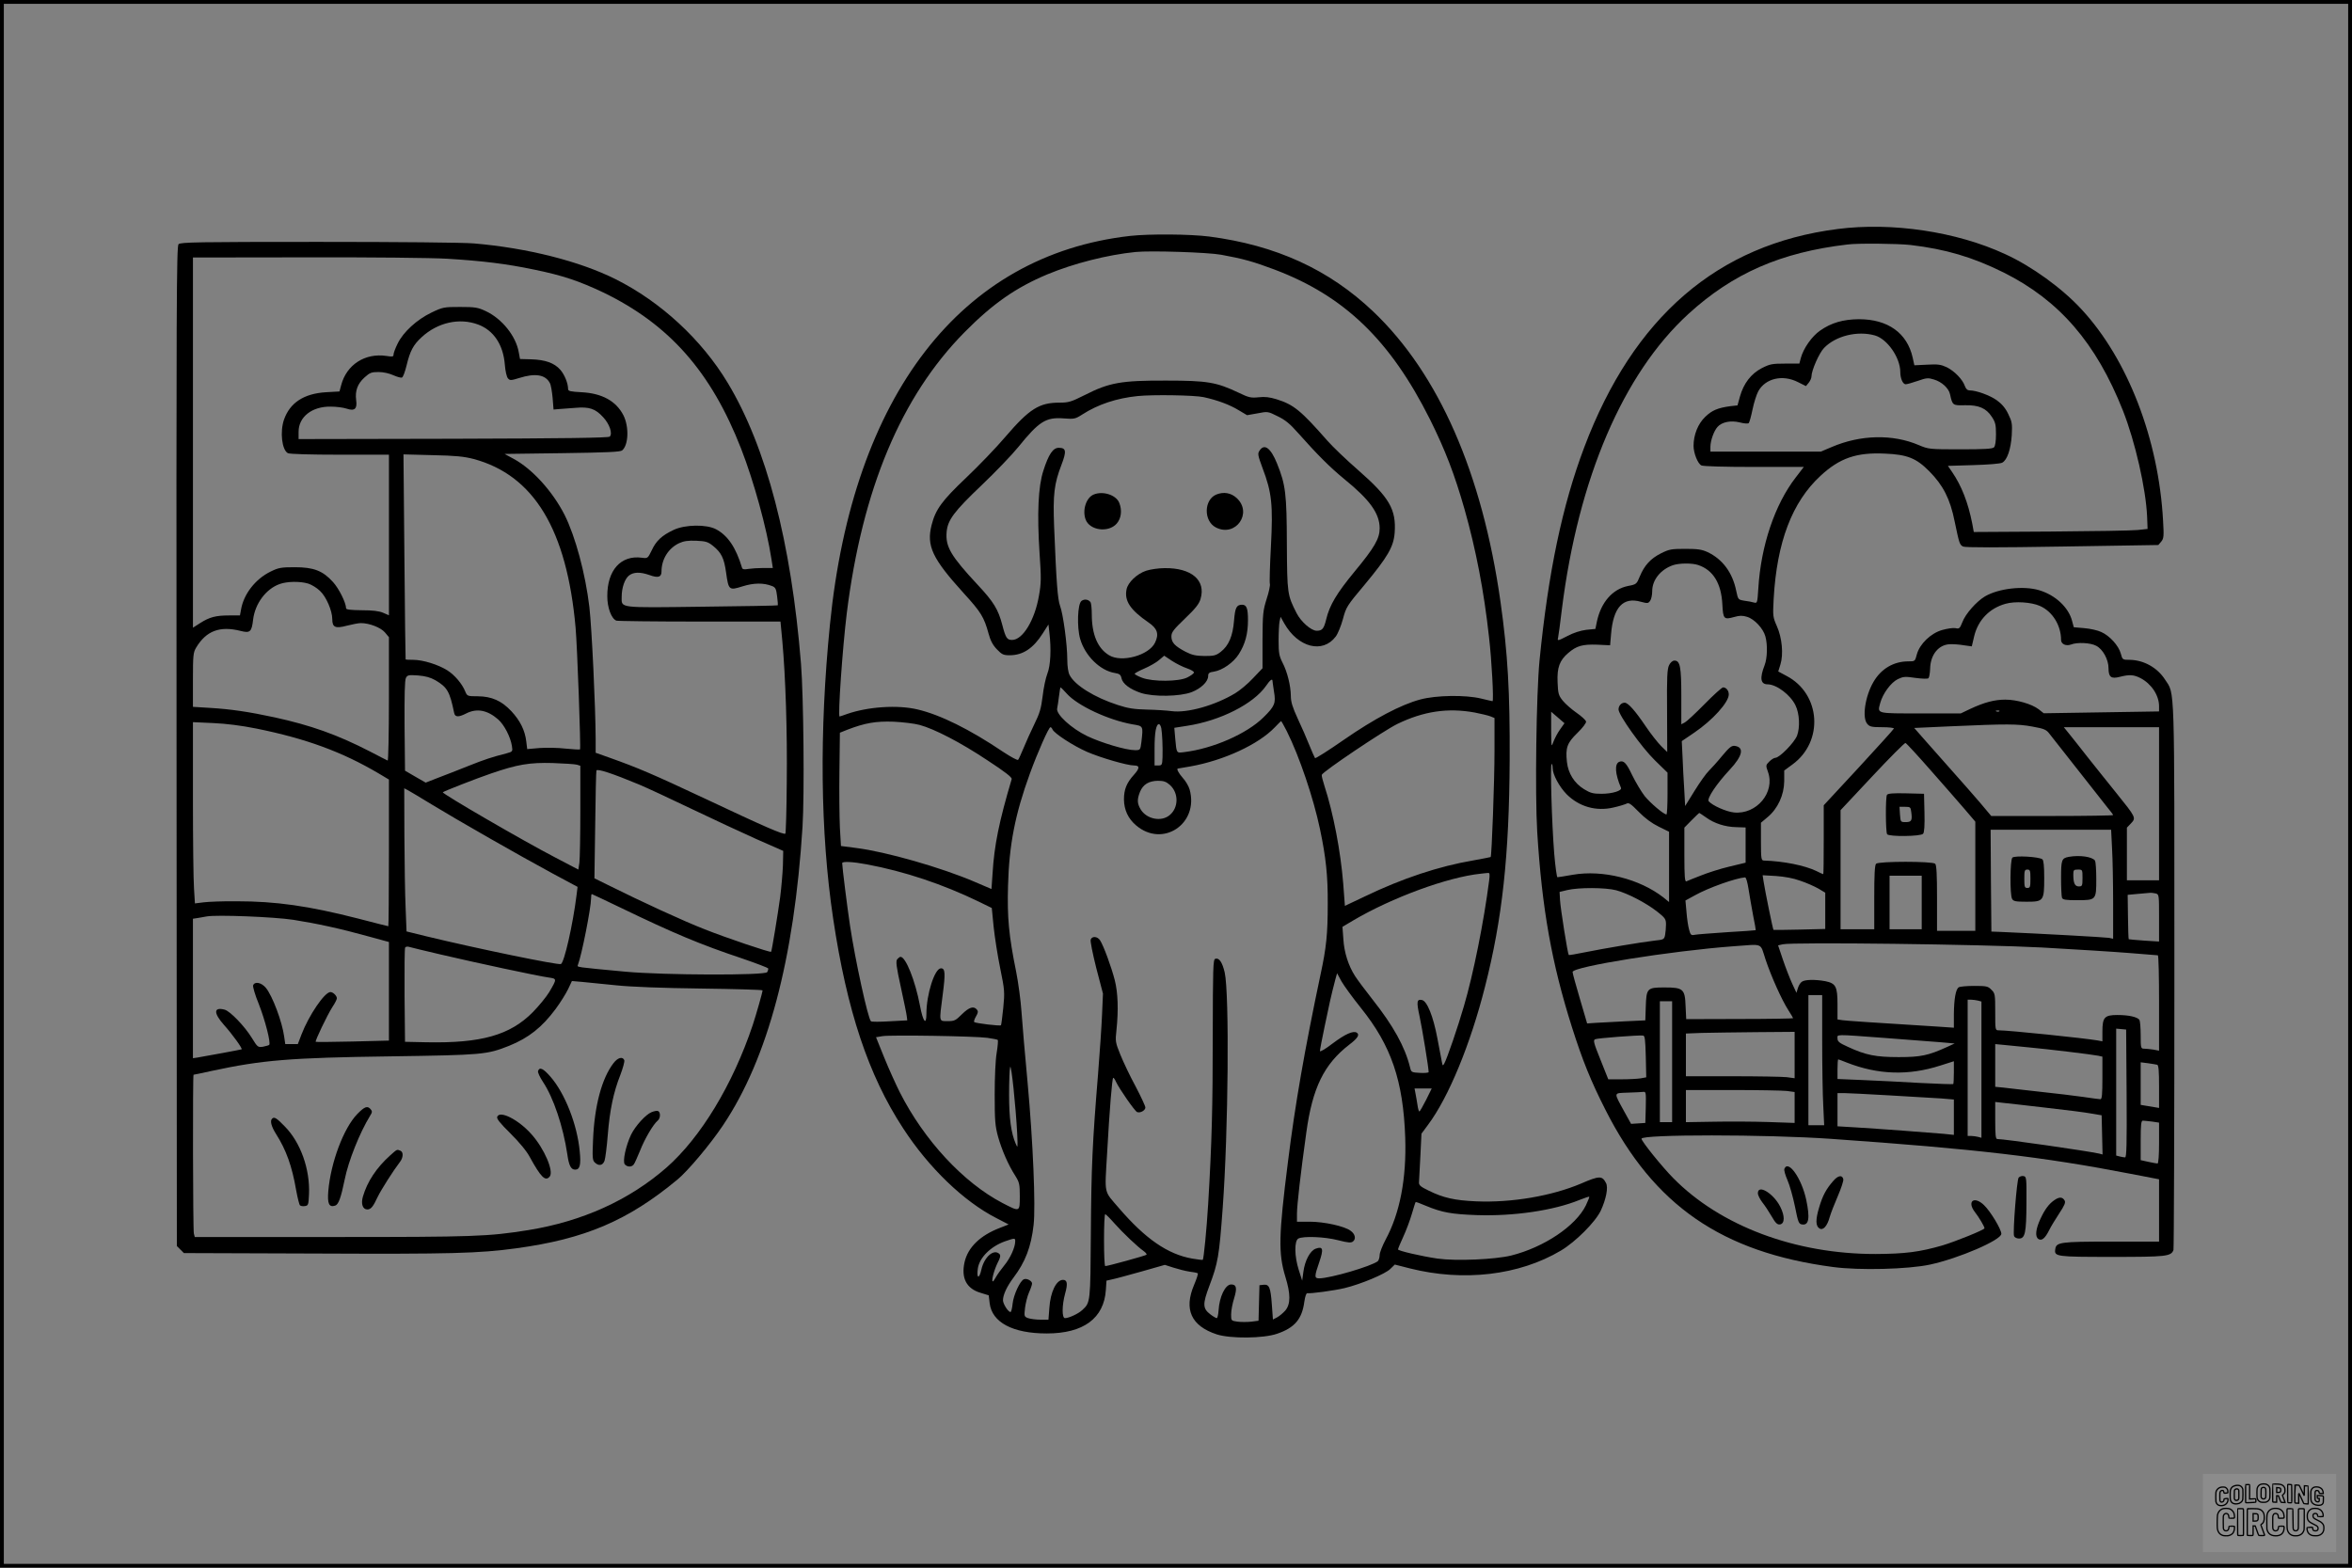 <?xml version="1.0" encoding="UTF-8"?>
<svg xmlns="http://www.w3.org/2000/svg" version="1.0" width="1536pt" height="1024pt" viewBox="0 0 1536 1024" preserveAspectRatio="xMidYMid meet">
  <rect x="0" y="0" width="1536" height="1024" fill="#808080" stroke="none"/>
  <g transform="translate(0.00 0.00) scale(1)">
    <g transform="translate(0,1024) scale(0.1,-0.1)" fill="#000000" stroke="none">
      <path d="M12000 8744 c-783 -100 -1333 -575 -1654 -1426 -143 -379 -235 -816 -292 -1393 -21 -218 -30 -870 -15 -1119 31 -501 94 -856 227 -1276 69 -217 123 -351 219 -540 316 -624 760 -930 1486 -1026 172 -23 491 -15 634 16 186 40 465 160 465 201 0 29 -71 147 -113 187 -65 63 -114 25 -59 -46 26 -33 62 -94 62 -105 0 -10 -191 -87 -275 -112 -149 -43 -244 -55 -435 -56 -525 -1 -1015 183 -1323 496 -72 73 -207 240 -207 257 0 29 811 29 1240 -1 942 -66 1380 -117 1953 -228 l187 -36 0 -204 0 -203 -312 0 c-336 0 -360 -4 -366 -50 -7 -48 6 -50 370 -50 355 0 386 3 402 45 3 9 6 814 6 1789 0 1950 4 1837 -61 1937 -50 78 -139 128 -231 129 -47 0 -47 1 -58 41 -14 52 -73 117 -128 141 -23 11 -73 22 -111 25 l-68 6 -11 41 c-23 89 -110 170 -216 201 -101 30 -262 12 -352 -40 -56 -33 -129 -115 -149 -170 -16 -40 -20 -44 -45 -38 -15 3 -54 -3 -86 -12 -75 -21 -148 -92 -166 -160 -12 -45 -12 -45 -56 -45 -95 0 -177 -48 -227 -134 -55 -94 -76 -236 -40 -275 15 -18 30 -21 97 -21 44 0 78 -4 76 -9 -1 -5 -105 -119 -230 -255 l-228 -246 0 -225 c0 -124 -1 -225 -3 -225 -2 0 -23 9 -46 21 -76 36 -212 64 -343 68 -16 1 -18 14 -18 124 l0 123 44 37 c66 55 107 144 108 234 l0 70 53 39 c207 150 186 462 -38 579 l-54 29 14 45 c21 67 11 175 -23 251 -26 59 -27 65 -21 178 21 371 120 632 306 804 125 116 235 154 421 145 146 -6 205 -30 290 -116 90 -91 136 -181 165 -327 30 -143 32 -152 55 -164 13 -7 223 -7 647 0 l628 10 19 22 c17 21 18 35 12 138 -29 530 -230 1053 -532 1379 -127 138 -324 281 -499 361 -317 147 -739 210 -1095 164z m475 -104 c230 -27 407 -79 610 -180 364 -182 604 -460 779 -902 80 -203 150 -510 158 -693 l3 -80 -65 -7 c-36 -4 -291 -8 -567 -10 l-503 -3 -10 55 c-27 137 -70 247 -131 336 l-28 41 167 5 c98 3 176 9 188 16 32 17 56 87 62 179 4 75 2 88 -23 139 -18 38 -42 66 -74 89 -44 32 -134 65 -178 65 -14 0 -24 9 -31 28 -15 44 -68 98 -118 123 -39 18 -58 21 -128 17 l-84 -4 -11 50 c-36 161 -162 251 -351 251 -103 -1 -180 -23 -253 -74 -55 -38 -110 -117 -127 -181 l-9 -35 -94 0 c-84 0 -99 -3 -152 -30 -69 -36 -118 -99 -142 -185 l-16 -58 -46 -5 c-82 -11 -121 -27 -165 -70 -47 -45 -76 -117 -76 -189 0 -47 27 -116 51 -128 10 -6 152 -10 343 -10 l326 0 -53 -69 c-136 -176 -227 -445 -244 -724 -6 -94 -7 -98 -27 -93 -12 4 -40 9 -63 12 -42 7 -42 7 -54 63 -24 121 -90 209 -188 255 -37 17 -65 21 -146 21 -91 0 -105 -3 -159 -30 -67 -34 -107 -78 -137 -150 -21 -51 -22 -52 -79 -63 -100 -21 -174 -106 -201 -231 l-10 -49 -60 -6 c-38 -5 -83 -19 -124 -41 -62 -32 -65 -32 -60 -12 3 12 14 96 25 187 107 855 400 1539 826 1929 291 266 605 403 1039 454 68 9 326 6 410 -3z m-231 -591 c81 -23 166 -145 166 -239 0 -42 17 -80 35 -80 9 0 45 10 79 22 57 20 68 21 106 9 51 -15 97 -57 105 -97 16 -72 17 -73 97 -71 90 2 139 -19 176 -76 23 -35 27 -51 27 -113 0 -47 -5 -78 -13 -86 -10 -10 -63 -13 -220 -13 -204 0 -208 1 -272 28 -169 72 -379 68 -568 -13 l-71 -30 -360 0 -361 0 0 33 c1 41 23 102 46 128 29 33 87 44 145 30 29 -8 54 -9 59 -5 5 5 16 45 25 89 9 44 26 98 38 120 47 84 159 110 259 59 l52 -26 18 22 c10 12 18 31 18 41 0 39 50 153 82 186 76 79 217 114 332 82z m-1153 -1500 c97 -33 150 -119 157 -257 5 -96 10 -101 78 -82 35 10 54 10 83 1 48 -14 106 -76 120 -128 15 -54 13 -141 -5 -188 -33 -85 -27 -125 20 -125 59 -1 149 -69 182 -138 26 -54 30 -143 10 -197 -18 -46 -115 -145 -142 -145 -8 0 -26 -11 -39 -24 -24 -24 -24 -26 -9 -68 48 -134 -75 -280 -222 -265 -51 5 -142 46 -165 73 -14 17 51 114 137 206 85 91 97 148 32 156 -20 2 -35 -10 -81 -65 -30 -37 -70 -81 -87 -98 -17 -16 -59 -75 -93 -130 l-62 -100 -6 110 c-4 61 -9 156 -11 212 l-5 102 81 55 c121 82 226 199 226 250 0 25 -17 46 -37 46 -8 0 -62 -49 -121 -109 -59 -60 -117 -114 -129 -120 l-23 -12 0 183 c0 194 -8 233 -45 233 -12 0 -26 -12 -35 -30 -12 -25 -15 -76 -13 -299 l1 -268 -39 38 c-22 22 -68 80 -101 129 -71 105 -116 155 -138 155 -22 0 -40 -20 -40 -44 0 -36 151 -248 237 -332 l83 -81 0 -136 c0 -75 -3 -137 -7 -137 -19 1 -106 75 -143 121 -22 29 -58 89 -80 134 -39 82 -56 100 -85 89 -32 -13 -28 -78 11 -170 8 -19 -57 -39 -127 -39 -56 0 -73 5 -114 30 -64 39 -104 104 -112 178 -10 93 1 124 68 189 35 34 59 66 57 75 -2 9 -30 35 -62 57 -33 23 -73 58 -90 79 -28 35 -31 47 -34 121 -4 95 13 143 70 191 55 47 93 57 188 54 l85 -4 6 70 c14 178 78 248 196 214 42 -11 47 -11 59 6 8 10 14 39 14 64 0 73 55 141 135 169 41 14 125 15 166 1z m2231 -267 c82 -36 138 -127 138 -222 0 -27 32 -42 65 -30 41 16 126 12 164 -8 44 -22 81 -90 81 -147 0 -58 17 -71 74 -56 63 16 91 14 134 -8 72 -37 122 -113 122 -184 l0 -34 -377 -6 -376 -6 -33 26 c-46 35 -144 63 -218 63 -71 0 -138 -18 -228 -60 l-63 -30 -263 0 c-292 0 -282 -3 -263 68 17 62 70 134 115 156 36 17 47 18 115 8 44 -6 80 -7 85 -2 5 5 10 33 11 63 2 92 57 158 131 159 21 1 62 -2 90 -7 l51 -7 16 68 c26 105 100 181 204 210 62 18 169 11 225 -14z m-265 -688 c-3 -3 -12 -4 -19 -1 -8 3 -5 6 6 6 11 1 17 -2 13 -5z m-2869 -119 c-16 -22 -35 -59 -43 -80 -14 -39 -14 -36 -15 78 l0 118 43 -37 44 -38 -29 -41z m3085 19 c78 -14 91 -20 112 -48 79 -101 344 -438 376 -478 22 -26 39 -49 39 -52 0 -3 -179 -6 -398 -6 l-398 0 -74 88 c-41 48 -122 140 -180 205 -58 65 -137 155 -177 200 l-72 82 242 11 c363 16 433 16 530 -2z m827 -504 l0 -500 -105 0 -105 0 0 172 0 172 27 28 c34 36 32 39 -96 198 -56 69 -140 175 -188 235 -47 61 -102 129 -121 153 l-34 42 311 0 311 0 0 -500z m-1492 219 c85 -96 185 -211 223 -255 l69 -81 0 -357 0 -356 -125 0 -125 0 0 213 c0 152 -3 216 -12 225 -17 17 -369 17 -386 0 -9 -9 -12 -72 -12 -220 l0 -208 -110 0 -110 0 0 389 0 389 207 221 c114 122 212 220 217 218 6 -2 80 -82 164 -178z m-2468 13 c0 -41 43 -121 91 -170 81 -81 192 -113 304 -87 37 8 75 20 86 25 16 9 28 1 81 -53 41 -42 86 -75 131 -97 l67 -33 0 -229 0 -230 -37 30 c-155 121 -396 182 -592 148 -50 -9 -95 -16 -100 -16 -4 0 -14 70 -21 155 -16 198 -27 585 -17 585 4 0 7 -13 7 -28z m1001 -321 c53 -39 126 -63 200 -64 l59 -2 0 -115 0 -115 -108 -26 c-59 -14 -143 -41 -187 -59 -44 -17 -86 -34 -92 -37 -10 -4 -13 34 -13 173 l0 178 47 48 c26 26 49 48 50 48 2 0 21 -13 44 -29z m2652 -203 c4 -66 7 -227 7 -355 l0 -235 -27 6 c-23 4 -453 28 -713 39 l-55 2 -3 333 -2 332 393 0 394 0 6 -122z m-2036 -211 c40 -13 93 -37 118 -51 l45 -27 0 -118 0 -119 -167 -4 c-93 -2 -170 -3 -171 -2 -4 3 -55 253 -65 318 l-6 39 87 -5 c56 -4 113 -14 159 -31z m793 -142 l0 -175 -105 0 -105 0 0 175 0 175 105 0 105 0 0 -175z m-1131 88 c7 -43 20 -121 30 -173 11 -52 18 -96 17 -96 0 -1 -84 -7 -186 -13 -102 -7 -197 -14 -212 -17 -24 -5 -28 -1 -37 33 -6 21 -14 72 -17 114 l-7 77 64 35 c86 48 263 111 325 116 7 1 16 -31 23 -76z m-865 -8 c75 -20 195 -82 269 -140 52 -41 57 -49 57 -84 0 -21 -3 -52 -6 -69 -6 -28 -9 -30 -68 -36 -81 -9 -336 -52 -459 -77 -54 -11 -100 -19 -102 -17 -7 7 -54 304 -57 358 l-3 54 50 12 c74 18 250 17 319 -1z m3524 -21 c22 -6 22 -9 22 -160 l0 -154 -97 6 c-54 4 -99 8 -101 9 -2 2 -4 67 -5 146 l-2 144 65 6 c36 3 72 6 80 7 8 1 25 -1 38 -4z m-743 -353 c215 -12 471 -28 570 -36 99 -8 183 -15 187 -15 5 0 8 -140 8 -311 l0 -312 -37 7 c-21 3 -48 6 -60 6 -22 0 -23 4 -23 88 0 48 -4 93 -8 100 -13 19 -70 32 -144 32 -84 0 -98 -15 -98 -108 l0 -64 -32 6 c-87 15 -580 66 -645 66 -23 0 -23 2 -23 120 0 115 -1 122 -25 145 -22 23 -32 25 -112 25 -48 0 -94 -4 -101 -9 -20 -12 -31 -76 -32 -175 l0 -89 -102 7 c-432 27 -597 38 -625 42 l-33 5 0 98 c0 117 -11 138 -80 152 -66 12 -134 11 -153 -4 -10 -6 -21 -26 -26 -42 l-9 -30 -28 60 c-15 33 -42 102 -60 155 l-32 95 31 7 c71 15 1294 0 1692 -21z m-1805 -78 c37 -111 106 -265 150 -333 17 -26 30 -49 30 -51 0 -2 -157 -5 -349 -5 l-349 -1 -4 84 c-4 113 -15 123 -138 123 -113 0 -118 -5 -122 -125 l-3 -90 -130 -6 c-71 -4 -157 -8 -190 -10 l-60 -4 -47 160 c-26 88 -48 167 -48 176 0 35 645 138 1050 168 200 14 173 26 210 -86z m370 -530 c0 -164 3 -355 7 -425 l6 -128 -51 0 -52 0 0 425 0 425 45 0 45 0 0 -297z m1018 261 l22 -6 0 -445 0 -445 -22 6 c-13 3 -33 6 -45 6 l-23 0 0 445 0 445 23 0 c12 0 32 -3 45 -6z m-1998 -399 l0 -395 -40 0 -40 0 0 395 0 395 40 0 40 0 0 -395z m2968 -207 c2 -331 0 -418 -10 -418 -7 0 -23 3 -35 6 l-23 6 0 415 0 414 33 -3 32 -3 3 -417z m-2168 251 l0 -152 -52 7 c-29 3 -189 6 -355 6 l-303 0 0 140 0 139 103 4 c56 1 216 4 355 5 l252 2 0 -151z m-972 -10 l3 -136 -38 -7 c-21 -3 -77 -6 -124 -6 l-86 0 -51 128 c-45 112 -49 128 -34 134 16 7 278 27 312 24 12 -1 15 -25 18 -137z m1562 121 c151 -11 316 -24 365 -28 l90 -8 -50 -23 c-123 -56 -173 -66 -315 -66 -150 0 -216 13 -332 67 -56 25 -68 35 -68 54 0 29 -28 29 310 4z m935 -61 c131 -12 419 -47 458 -55 l27 -6 0 -139 c0 -109 -3 -139 -13 -139 -8 0 -58 7 -113 15 -54 8 -182 23 -284 34 -102 12 -209 23 -237 27 l-53 5 0 140 0 139 53 -5 c28 -3 102 -10 162 -16z m-1186 -99 c206 -81 405 -87 613 -20 l88 28 0 -72 c0 -40 -2 -75 -4 -77 -3 -2 -99 1 -213 7 -115 7 -284 15 -376 19 l-167 7 0 64 c0 35 2 64 5 64 2 0 27 -9 54 -20z m2029 -15 c9 -3 12 -41 12 -143 l0 -139 -60 10 -60 10 0 139 0 139 48 -6 c26 -4 53 -8 60 -10z m-2420 -171 l52 -7 0 -101 0 -101 -172 6 c-95 3 -255 4 -355 2 l-183 -3 0 105 0 105 303 0 c166 0 326 -3 355 -6z m-920 -106 l-3 -103 -47 -3 -46 -3 -46 83 c-69 127 -71 117 26 121 45 1 91 4 101 5 16 2 17 -7 15 -100z m1592 77 c140 -8 292 -17 338 -20 l82 -7 0 -115 0 -116 -67 7 c-89 8 -427 33 -575 42 l-118 7 0 108 0 109 43 0 c23 0 157 -7 297 -15z m1025 -81 c127 -14 259 -31 295 -38 l65 -11 3 -128 3 -128 -23 6 c-83 18 -617 95 -665 95 -10 0 -13 27 -13 121 l0 121 53 -6 c28 -3 156 -17 282 -32z m689 -90 l46 -7 0 -133 c0 -78 -4 -134 -10 -134 -5 0 -32 5 -60 11 l-50 11 0 129 c0 102 3 129 14 129 7 0 34 -3 60 -6z"></path>
      <path d="M12323 5048 c-10 -16 -9 -240 1 -257 11 -17 220 -15 235 3 8 9 11 55 9 137 l-3 124 -117 3 c-86 2 -119 -1 -125 -10z m159 -115 c7 -53 1 -63 -37 -63 -33 0 -33 1 -37 50 l-3 50 36 0 c35 0 37 -2 41 -37z"></path>
      <path d="M13142 4638 c-15 -15 -17 -240 -2 -269 9 -16 22 -19 95 -19 111 0 115 5 115 156 0 77 -4 115 -12 121 -21 17 -181 26 -196 11z m118 -138 c0 -53 -2 -60 -20 -60 -18 0 -20 7 -20 60 0 53 2 60 20 60 18 0 20 -7 20 -60z"></path>
      <path d="M13510 4643 c-46 -9 -50 -19 -50 -138 0 -63 3 -120 6 -129 5 -13 24 -16 99 -16 124 0 125 1 125 138 0 59 -4 113 -8 120 -17 26 -101 38 -172 25z m90 -138 c0 -51 -2 -55 -24 -55 -26 0 -36 21 -36 78 0 29 3 32 30 32 30 0 30 -1 30 -55z"></path>
      <path d="M7380 8699 c-1104 -125 -1811 -1040 -1960 -2539 -70 -701 -63 -1357 21 -1920 90 -601 230 -1023 457 -1370 167 -257 395 -477 608 -586 l81 -42 -56 -22 c-129 -49 -210 -127 -232 -225 -23 -104 13 -173 106 -200 l52 -16 6 -51 c15 -126 151 -198 373 -198 240 0 374 99 386 285 l4 60 40 9 c21 4 107 28 190 51 l151 43 56 -18 c31 -10 78 -22 104 -26 26 -3 51 -8 55 -11 4 -2 -7 -36 -24 -76 -68 -160 -19 -268 148 -323 90 -29 305 -27 394 4 115 39 163 96 178 209 5 35 13 57 19 56 20 -4 176 17 243 33 108 26 267 93 299 125 l30 29 98 -25 c350 -88 713 -46 986 116 96 57 225 186 261 261 35 76 50 152 34 181 -25 48 -43 48 -163 -4 -191 -81 -453 -126 -685 -116 -140 6 -215 23 -310 70 -56 27 -65 36 -63 57 1 14 5 90 9 170 l7 145 43 58 c134 179 277 526 372 902 113 442 158 857 161 1480 2 446 -12 695 -60 1035 -119 839 -403 1488 -831 1895 -288 274 -634 433 -1071 490 -127 16 -390 18 -517 4z m595 -123 c143 -26 211 -45 349 -97 455 -172 755 -460 1015 -979 99 -199 161 -360 226 -589 74 -262 126 -531 159 -831 18 -153 32 -420 23 -420 -3 0 -36 8 -74 17 -102 25 -295 22 -398 -6 -127 -34 -301 -126 -500 -264 -99 -69 -183 -122 -187 -119 -3 4 -20 42 -37 84 -17 43 -51 121 -76 174 -34 74 -45 109 -45 148 -1 68 -23 158 -55 219 -21 42 -25 62 -25 142 0 51 3 107 6 124 l7 32 24 -43 c90 -158 251 -199 336 -86 14 18 35 70 47 114 21 79 26 87 142 225 151 182 189 247 196 339 11 153 -35 231 -237 408 -77 67 -169 155 -203 194 -172 196 -219 235 -331 270 -46 14 -77 18 -118 13 -50 -5 -64 -2 -130 30 -146 69 -204 79 -474 79 -292 1 -371 -13 -530 -94 -90 -45 -106 -50 -166 -50 -132 0 -196 -40 -353 -223 -62 -73 -178 -193 -257 -268 -157 -149 -199 -206 -225 -308 -35 -137 5 -220 209 -445 114 -125 133 -156 163 -265 12 -45 28 -75 54 -102 33 -34 42 -39 84 -39 86 0 154 45 216 143 l37 58 6 -53 c13 -107 8 -215 -13 -268 -11 -28 -25 -94 -31 -148 -10 -80 -19 -111 -54 -182 -23 -47 -54 -116 -70 -155 -16 -38 -32 -74 -36 -78 -4 -5 -48 19 -98 52 -218 147 -410 242 -559 277 -130 31 -324 18 -461 -30 -24 -9 -46 -16 -48 -16 -12 0 19 447 47 675 101 810 355 1416 770 1836 184 186 335 291 540 377 174 72 390 127 575 146 99 10 473 -2 560 -18z m-115 -930 c92 -20 172 -50 232 -87 l52 -31 68 12 c67 13 68 13 132 -19 50 -24 81 -50 133 -109 128 -144 208 -224 303 -302 166 -135 230 -224 230 -321 0 -67 -34 -126 -165 -284 -116 -141 -162 -218 -184 -310 -15 -62 -26 -75 -62 -75 -36 0 -102 58 -131 114 -61 120 -62 127 -64 451 -1 330 -8 388 -64 527 -41 102 -83 133 -114 85 -14 -20 -12 -30 19 -114 61 -160 69 -241 55 -510 -7 -127 -10 -238 -7 -247 3 -8 -6 -53 -21 -98 -24 -77 -26 -96 -27 -268 l0 -185 -62 -65 c-33 -36 -86 -80 -116 -98 -132 -80 -314 -131 -416 -117 -31 4 -103 9 -161 10 -83 2 -123 8 -190 30 -152 49 -281 129 -315 196 -9 17 -15 56 -15 101 0 98 -27 297 -47 350 -16 44 -24 147 -39 518 -8 211 0 279 48 404 34 89 31 111 -18 111 -37 0 -66 -42 -100 -149 -34 -103 -42 -281 -25 -541 11 -159 11 -194 -4 -276 -27 -159 -106 -289 -175 -289 -34 0 -42 12 -65 100 -26 99 -56 149 -161 261 -175 188 -210 248 -202 344 7 78 47 133 230 307 88 84 196 196 238 248 136 168 180 196 297 187 67 -5 75 -4 120 25 104 67 225 107 363 121 97 10 370 6 430 -7z m450 -1853 c0 -5 5 -36 10 -71 13 -75 5 -95 -68 -167 -109 -108 -330 -205 -520 -228 -50 -6 -48 -9 -57 89 l-6 70 83 13 c217 33 434 143 516 261 25 37 42 50 42 33z m-1343 -84 c71 -79 271 -172 427 -200 74 -12 72 -9 60 -116 -7 -53 -7 -53 -43 -53 -58 0 -219 48 -311 92 -104 50 -206 144 -196 181 3 13 8 49 12 80 4 31 8 57 10 57 2 0 21 -18 41 -41z m2663 -123 c41 -8 87 -19 103 -25 l27 -11 0 -217 c0 -192 -18 -683 -25 -691 -1 -1 -52 -11 -113 -22 -224 -38 -463 -117 -708 -235 l-131 -62 -11 146 c-17 210 -64 458 -123 639 -11 34 -19 66 -17 71 8 22 402 287 493 332 171 83 329 107 505 75z m-3625 -81 c97 -26 269 -115 443 -231 118 -77 162 -112 159 -123 -82 -276 -114 -432 -125 -617 l-7 -101 -110 47 c-219 94 -581 197 -773 221 l-100 13 -7 120 c-3 67 -5 233 -3 371 l3 249 50 20 c115 44 185 56 300 52 61 -3 137 -12 170 -21z m2399 -42 c82 -164 174 -437 216 -637 39 -185 52 -306 51 -488 0 -198 -9 -288 -47 -463 -104 -493 -166 -847 -213 -1225 -61 -482 -63 -597 -17 -749 35 -113 35 -179 0 -221 -15 -17 -39 -37 -54 -45 l-27 -14 -7 96 c-8 113 -17 135 -54 131 l-27 -3 -3 -116 -3 -116 -47 -6 c-27 -3 -67 -3 -90 0 -42 6 -42 6 -42 48 0 24 9 72 20 106 20 66 15 89 -20 89 -38 0 -77 -81 -82 -170 -2 -28 -7 -50 -12 -50 -5 0 -24 11 -42 25 -50 38 -51 67 -6 186 56 148 64 193 87 509 37 507 44 1400 13 1538 -16 68 -37 98 -62 89 -14 -5 -15 -63 -16 -500 0 -465 -6 -703 -30 -1102 -10 -168 -29 -357 -35 -364 -2 -2 -33 2 -69 8 -160 28 -306 129 -478 329 -101 118 -94 83 -78 357 16 288 33 495 40 495 4 0 12 -12 18 -26 22 -47 123 -192 138 -198 21 -8 54 11 54 30 0 9 -29 71 -64 138 -36 66 -80 159 -99 206 -33 81 -34 89 -26 160 14 133 10 246 -11 328 -22 86 -73 225 -96 260 -17 26 -52 29 -61 5 -4 -10 13 -93 36 -185 l44 -168 -6 -138 c-3 -75 -15 -249 -26 -387 -37 -453 -44 -605 -47 -1037 -3 -458 -3 -456 -56 -505 -25 -24 -88 -53 -113 -53 -21 0 -20 85 1 161 18 64 14 89 -14 89 -44 0 -82 -79 -89 -182 l-6 -78 -53 0 c-29 0 -65 5 -80 10 -26 10 -26 12 -20 67 4 31 15 76 26 101 11 24 20 51 20 58 0 17 -34 36 -53 28 -25 -9 -68 -102 -74 -159 -3 -30 -9 -55 -14 -55 -15 0 -49 53 -49 77 0 35 26 91 69 148 77 102 115 201 131 344 14 121 -4 544 -39 927 -17 181 -35 390 -40 464 -5 74 -21 193 -35 263 -48 236 -59 354 -53 562 7 266 46 466 142 730 52 143 124 305 135 305 4 0 10 -6 13 -14 10 -26 138 -109 228 -148 91 -39 261 -88 305 -88 38 0 38 -18 -1 -61 -48 -53 -65 -96 -65 -161 1 -68 27 -125 79 -169 174 -149 412 10 350 234 -6 21 -26 56 -45 76 -28 32 -43 61 -31 61 1 0 38 6 82 14 217 39 443 143 550 255 21 22 40 41 42 41 1 0 18 -30 37 -67z m-820 20 c6 -34 10 -120 8 -190 -2 -49 -4 -53 -27 -53 l-25 0 0 109 c0 107 10 161 29 161 5 0 12 -12 15 -27z m56 -370 c58 -52 58 -148 -1 -197 -54 -46 -150 -27 -189 36 -24 40 -25 65 -5 116 20 48 57 71 117 72 38 0 54 -6 78 -27z m-1979 -519 c247 -46 497 -130 730 -243 l86 -42 12 -122 c7 -67 26 -189 43 -272 29 -142 30 -155 20 -258 -6 -60 -13 -111 -15 -114 -7 -6 -166 13 -175 21 -3 4 2 20 12 37 14 24 15 33 6 44 -21 26 -51 16 -98 -30 -41 -41 -49 -45 -93 -45 -58 0 -56 -9 -33 169 19 145 17 176 -11 176 -41 0 -95 -170 -95 -297 0 -80 -22 -53 -42 53 -31 164 -93 319 -127 319 -5 0 -14 -7 -21 -15 -11 -13 -7 -46 23 -183 20 -92 38 -178 39 -192 l3 -25 -115 -6 c-63 -4 -118 -4 -122 0 -20 18 -103 400 -137 626 -18 119 -51 384 -51 407 0 13 72 9 161 -8z m4064 -106 c-34 -266 -103 -611 -165 -821 -39 -135 -110 -342 -128 -374 -9 -16 -11 -15 -15 7 -3 14 -16 85 -30 158 -27 143 -67 244 -101 250 -34 7 -36 -12 -15 -108 17 -79 59 -335 59 -363 0 -4 -26 -7 -57 -5 -56 3 -57 4 -65 38 -33 133 -109 270 -245 442 -49 62 -100 131 -114 153 -43 67 -71 154 -76 241 l-6 80 69 41 c254 150 619 284 834 306 19 2 41 5 48 5 11 2 12 -10 7 -50z m-838 -831 c199 -247 277 -477 290 -847 9 -269 -35 -495 -128 -667 -21 -40 -39 -85 -39 -101 0 -16 -6 -34 -12 -40 -42 -33 -311 -112 -383 -112 -32 0 -32 12 1 107 29 85 24 104 -23 87 -37 -13 -71 -77 -81 -151 l-8 -58 -22 69 c-29 90 -30 191 -3 206 33 17 171 12 260 -11 66 -17 85 -18 97 -8 21 17 14 49 -16 70 -40 30 -173 59 -267 59 l-83 0 0 53 c0 54 24 265 61 529 40 293 116 447 280 574 57 43 70 66 49 79 -23 14 -76 -10 -156 -70 -48 -37 -84 -58 -84 -50 0 8 14 81 31 162 28 136 42 200 70 307 l11 39 28 -52 c16 -28 73 -107 127 -174z m-2439 -196 c35 -5 66 -11 68 -14 3 -3 0 -41 -7 -84 -8 -45 -13 -160 -13 -273 0 -170 3 -205 22 -275 25 -88 67 -185 113 -256 26 -42 29 -54 29 -132 0 -105 1 -104 -113 -45 -255 133 -512 410 -671 724 -25 50 -71 151 -101 225 l-54 134 42 7 c57 9 606 0 685 -11z m195 -626 c4 -95 4 -98 -10 -65 -30 70 -43 165 -43 320 0 85 3 166 7 180 7 26 36 -248 46 -435z m2670 220 c-21 -41 -40 -75 -44 -75 -3 0 -9 19 -12 43 -4 23 -9 57 -13 75 l-6 32 56 0 56 0 -37 -75z m1044 -688 c-66 -135 -273 -274 -488 -328 -107 -26 -359 -37 -481 -20 -109 16 -258 51 -258 60 0 5 15 41 34 82 19 41 44 108 56 149 12 41 23 76 25 78 2 2 30 -8 64 -23 108 -45 169 -56 336 -62 241 -8 501 30 670 99 33 13 62 23 64 21 2 -1 -8 -26 -22 -56z m-3079 -118 c56 -63 151 -153 191 -181 14 -10 22 -21 18 -24 -6 -6 -252 -74 -269 -74 -5 0 -8 77 -8 170 0 94 3 170 8 169 4 0 31 -27 60 -60z m-648 -117 c0 -39 -32 -110 -71 -157 -22 -27 -47 -62 -55 -77 -8 -15 -17 -28 -20 -28 -12 0 8 74 31 121 18 34 21 49 12 58 -36 36 -99 -18 -118 -102 -14 -65 -33 -58 -23 8 11 72 85 144 178 177 64 22 66 22 66 0z"></path>
      <path d="M7143 7010 c-50 -20 -76 -103 -53 -164 27 -71 148 -87 202 -27 30 34 37 86 18 135 -19 52 -106 81 -167 56z"></path>
      <path d="M7944 7010 c-82 -33 -85 -173 -4 -215 129 -67 243 94 136 192 -37 34 -84 42 -132 23z"></path>
      <path d="M7485 6512 c-60 -20 -119 -76 -128 -122 -15 -75 24 -134 145 -217 57 -39 68 -75 41 -131 -40 -83 -219 -132 -300 -82 -75 45 -113 136 -113 268 0 37 -4 72 -8 78 -13 19 -40 23 -59 9 -26 -19 -31 -171 -9 -248 32 -111 131 -208 227 -223 30 -5 38 -11 43 -34 7 -36 55 -72 126 -96 83 -27 256 -24 332 5 62 24 108 69 108 105 0 19 7 25 38 29 56 9 128 60 162 114 42 66 60 133 60 223 0 77 -9 100 -39 100 -36 -1 -45 -18 -52 -104 -8 -101 -35 -164 -87 -204 -31 -24 -44 -27 -106 -27 -57 1 -81 6 -124 28 -70 37 -92 60 -92 100 0 27 13 44 89 117 67 64 92 95 101 127 37 122 -58 204 -234 202 -39 0 -93 -8 -121 -17z m268 -638 c26 -9 46 -21 44 -27 -1 -7 -21 -21 -43 -32 -54 -28 -227 -29 -296 -2 -27 10 -48 22 -48 26 0 3 28 19 63 34 35 15 79 40 97 56 l33 28 51 -34 c28 -18 72 -40 99 -49z"></path>
      <path d="M1166 8645 c-13 -14 -15 -366 -13 -3280 l2 -3264 23 -23 23 -23 867 -3 c877 -4 1059 1 1302 34 450 61 731 181 1054 449 69 57 216 232 298 355 292 435 465 1087 519 1950 13 207 7 852 -10 1065 -64 794 -226 1415 -479 1835 -170 282 -436 528 -731 676 -236 118 -576 204 -926 234 -70 6 -491 10 -1017 10 -790 0 -898 -2 -912 -15z m1754 -95 c229 -14 387 -33 568 -71 186 -38 295 -75 451 -149 431 -208 705 -518 901 -1021 83 -213 167 -518 198 -721 l9 -58 -61 0 c-34 0 -78 -3 -98 -6 -27 -5 -39 -3 -42 7 -40 133 -93 211 -170 252 -63 33 -201 31 -276 -4 -77 -36 -115 -71 -144 -134 -26 -53 -26 -53 -65 -48 -136 18 -226 -81 -225 -252 0 -75 27 -146 59 -159 9 -3 254 -6 544 -6 l528 0 12 -127 c21 -231 33 -591 29 -924 -1 -180 -6 -330 -9 -334 -10 -10 -136 45 -524 228 -345 162 -440 202 -622 267 l-93 33 0 91 c-1 215 -25 718 -41 861 -26 218 -91 460 -162 602 -78 153 -210 299 -331 365 l-61 33 376 5 c292 4 380 8 392 18 42 35 46 155 8 230 -48 93 -140 143 -273 150 -73 4 -88 7 -88 21 0 37 -23 94 -51 126 -39 44 -97 65 -189 68 l-74 2 -8 43 c-18 106 -109 220 -216 270 -51 24 -69 27 -167 27 -106 0 -113 -1 -188 -37 -95 -46 -183 -126 -220 -202 -15 -30 -27 -62 -27 -72 0 -14 -7 -15 -46 -9 -140 21 -261 -57 -296 -191 l-11 -41 -89 -5 c-143 -9 -234 -68 -273 -178 -28 -80 -14 -199 25 -220 11 -6 149 -10 339 -10 l321 0 0 -524 0 -525 -37 16 c-27 12 -69 17 -140 17 -74 1 -103 4 -103 13 0 35 -46 128 -85 171 -67 74 -126 97 -250 97 -90 0 -106 -3 -159 -29 -99 -49 -175 -147 -192 -248 l-7 -38 -71 0 c-87 0 -128 -11 -189 -50 l-47 -30 0 1209 0 1209 743 1 c419 1 818 -3 917 -9z m203 -430 c101 -38 164 -132 174 -263 3 -40 12 -79 20 -88 13 -15 19 -15 74 2 105 33 171 22 200 -33 7 -12 14 -56 18 -97 l6 -76 35 3 c19 1 67 5 107 8 91 8 131 -5 182 -61 42 -45 63 -107 43 -127 -8 -8 -308 -12 -1022 -14 l-1010 -2 0 48 c0 97 88 166 210 164 36 0 82 -6 103 -13 53 -18 71 -2 63 55 -8 61 9 107 54 148 35 32 46 36 93 36 30 0 70 -9 96 -21 25 -11 50 -18 56 -15 7 2 20 37 30 78 23 96 44 135 98 185 105 97 247 129 370 83z m-30 -878 c394 -106 609 -462 666 -1102 11 -123 35 -789 29 -795 -2 -2 -44 0 -93 5 -50 6 -126 7 -171 4 l-81 -7 -6 49 c-8 73 -41 138 -97 198 -65 69 -128 97 -220 98 -66 0 -69 1 -81 30 -21 52 -69 108 -117 139 -60 38 -160 69 -223 69 -27 0 -50 1 -50 3 -1 1 -5 303 -8 671 l-6 668 190 -5 c150 -3 206 -9 268 -25z m1564 -568 c54 -44 72 -80 85 -175 16 -114 19 -117 107 -89 74 23 137 24 193 2 23 -9 27 -19 33 -67 4 -31 6 -57 4 -59 -2 -2 -226 -6 -496 -9 -552 -7 -523 -10 -523 65 0 59 20 117 48 139 30 23 72 24 133 3 57 -21 79 -14 79 23 0 80 45 152 115 185 30 14 58 18 112 16 63 -3 76 -7 110 -34z m-2644 -246 c22 -7 57 -28 77 -48 41 -38 80 -130 80 -184 0 -54 20 -63 95 -43 35 9 76 17 92 17 55 0 130 -29 157 -61 l26 -31 0 -405 c0 -222 -4 -403 -8 -401 -4 2 -57 28 -117 60 -214 110 -384 170 -620 222 -171 37 -290 54 -421 62 l-114 7 0 176 c0 161 2 179 21 211 66 110 155 143 290 109 62 -16 73 -7 82 74 13 105 84 200 173 232 49 18 134 19 187 3z m830 -631 c78 -46 94 -73 123 -214 6 -28 28 -29 79 -3 69 35 138 22 208 -39 40 -35 81 -115 90 -173 6 -37 5 -38 -36 -49 -94 -24 -140 -39 -248 -82 -63 -25 -151 -60 -197 -77 l-82 -32 -68 39 -67 39 -3 292 c-1 202 1 299 9 314 10 19 18 20 79 16 49 -4 81 -13 113 -31z m-1168 -316 c325 -66 559 -152 798 -293 l67 -40 0 -479 c0 -264 -2 -479 -4 -479 -2 0 -91 22 -197 50 -325 83 -537 113 -794 113 -88 1 -185 -3 -216 -7 l-56 -7 -6 98 c-4 54 -7 320 -7 592 l0 494 133 -6 c87 -4 182 -16 282 -36z m2093 -236 l22 -7 0 -293 c0 -161 -3 -313 -6 -339 l-7 -46 -151 79 c-208 108 -742 418 -734 426 7 7 219 90 313 122 174 60 252 73 405 69 74 -3 145 -7 158 -11z m407 -130 c50 -21 203 -92 340 -158 138 -66 329 -155 425 -198 l175 -77 -2 -94 c-2 -51 -10 -145 -18 -208 -15 -111 -55 -353 -59 -357 -6 -6 -296 92 -434 147 -139 54 -408 178 -633 290 l-87 43 5 346 c2 190 6 352 8 358 5 14 107 -20 280 -92z m-1355 -130 c169 -103 573 -334 788 -450 l164 -88 -7 -56 c-23 -186 -80 -440 -102 -448 -20 -8 -552 102 -878 181 l-130 32 -6 154 c-4 85 -7 296 -8 468 l-1 313 23 -12 c12 -6 83 -49 157 -94z m1227 -671 c356 -172 526 -243 798 -334 93 -32 170 -61 172 -66 1 -5 -2 -16 -7 -24 -14 -22 -675 -20 -925 3 -331 31 -316 29 -311 44 25 64 86 374 86 434 0 16 2 29 5 29 2 0 84 -39 182 -86z m-2132 -82 c153 -24 310 -58 493 -109 l132 -36 0 -322 0 -322 -237 -6 c-131 -3 -239 -4 -241 -2 -6 5 75 174 108 226 17 25 30 51 30 58 0 17 -25 41 -42 41 -38 0 -141 -152 -189 -277 l-24 -63 -41 0 -41 0 -7 48 c-13 98 -77 268 -120 320 -30 35 -72 43 -83 16 -3 -8 13 -64 37 -122 41 -104 80 -255 68 -267 -3 -3 -21 -8 -40 -12 -34 -5 -36 -3 -73 57 -47 77 -143 176 -178 185 -72 19 -74 -21 -4 -100 54 -60 122 -154 115 -159 -3 -2 -225 -43 -290 -54 l-28 -4 0 455 0 456 33 5 c17 3 43 8 57 10 65 12 441 -3 565 -22z m960 -226 c226 -53 640 -142 708 -151 55 -8 55 -8 4 -95 -18 -30 -66 -89 -107 -131 -149 -151 -338 -204 -695 -197 l-140 3 -3 303 c-1 167 0 308 4 313 3 5 13 7 22 5 10 -3 103 -26 207 -50z m1150 -202 c95 -10 298 -18 553 -21 221 -3 402 -8 402 -12 0 -12 -41 -156 -64 -226 -131 -391 -340 -735 -564 -932 -244 -213 -550 -351 -902 -408 -265 -42 -347 -45 -1280 -45 l-898 0 -6 23 c-6 25 -8 1037 -2 1037 3 0 56 11 119 25 330 71 510 86 1167 95 605 9 628 11 775 69 128 52 214 120 304 241 31 42 67 100 81 129 l25 53 70 -6 c38 -4 138 -14 220 -22z"></path>
      <path d="M4006 3295 c-76 -99 -124 -279 -133 -500 -5 -115 -4 -133 11 -148 26 -25 52 -21 64 11 5 15 15 90 21 167 13 165 38 282 82 393 17 45 29 88 26 97 -11 26 -43 17 -71 -20z"></path>
      <path d="M3514 3245 c-4 -8 11 -40 32 -72 69 -104 132 -292 159 -473 10 -73 24 -100 51 -100 31 0 39 31 30 119 -16 175 -97 381 -192 489 -46 53 -70 64 -80 37z"></path>
      <path d="M2333 2963 c-89 -92 -173 -316 -189 -503 -7 -83 5 -108 45 -95 22 7 38 53 62 170 24 121 98 306 166 417 14 22 15 29 4 42 -21 25 -39 19 -88 -31z"></path>
      <path d="M4254 2975 c-38 -16 -104 -89 -132 -145 -35 -73 -57 -176 -42 -195 15 -18 44 -20 58 -2 6 6 24 48 42 91 30 77 86 172 115 196 19 15 20 56 2 63 -7 3 -26 -1 -43 -8z"></path>
      <path d="M3247 2945 c-5 -12 18 -41 86 -108 58 -58 106 -115 127 -155 73 -133 102 -161 130 -127 28 34 -35 182 -119 276 -85 96 -208 158 -224 114z"></path>
      <path d="M1777 2933 c-15 -14 -5 -51 25 -99 67 -105 105 -211 132 -368 9 -49 20 -94 25 -99 5 -5 19 -7 32 -5 22 3 24 8 27 78 7 163 -55 337 -157 441 -55 57 -70 66 -84 52z"></path>
      <path d="M2548 2693 c-89 -80 -149 -170 -178 -269 -14 -48 -1 -84 29 -84 23 0 38 18 67 81 22 46 102 172 145 228 23 29 25 67 3 75 -22 9 -20 10 -66 -31z"></path>
      <path d="M11653 2605 c-3 -9 6 -41 20 -73 14 -31 36 -109 49 -172 21 -106 25 -115 47 -118 44 -7 52 41 27 160 -30 141 -118 266 -143 203z"></path>
      <path d="M11973 2527 c-46 -52 -70 -96 -93 -174 -24 -80 -23 -121 2 -137 24 -15 51 15 67 74 7 25 31 86 53 137 22 51 38 100 36 110 -6 30 -34 26 -65 -10z"></path>
      <path d="M13183 2548 c-12 -15 -39 -359 -30 -382 4 -9 18 -16 32 -16 40 0 48 35 49 230 1 170 0 175 -20 178 -11 2 -25 -3 -31 -10z"></path>
      <path d="M11480 2446 c0 -13 14 -40 30 -61 17 -21 44 -63 61 -92 24 -42 36 -53 53 -51 32 5 33 55 2 116 -44 87 -146 149 -146 88z"></path>
      <path d="M13418 2402 c-36 -24 -64 -61 -93 -124 -31 -67 -36 -116 -13 -131 21 -14 43 3 70 57 11 23 41 72 66 110 35 53 43 72 35 85 -14 23 -34 24 -65 3z"></path>
    </g>
  </g>
  <rect x="0.0" y="0.0" width="1536.0" height="1024.0" fill="none" stroke="black" stroke-width="5"></rect>
  <g transform="translate(1438.62 962.80) scale(0.085)" opacity="1.0">
    <rect x="0" y="0" width="1024.0" height="600.0" fill="white" fill-opacity="0.1"></rect>
    <g transform="translate(0,650) scale(0.1,-0.1)" stroke="none">
      <path fill="none" stroke="#000000" stroke-width="100" d="M4491 5720 c-164 -43 -269 -147 -319 -315 -19 -65 -29 -577 -13 -693 25 -190 116 -310 276 -367 63 -23 284 -32 370 -16 122 22 249 110 294 205 51 104 56 150 56 496 0 341 -4 385 -48 478 -46 100 -156 184 -282 217 -83 21 -241 19 -334 -5z m270 -273 c19 -12 43 -40 54 -62 18 -37 20 -64 23 -320 5 -339 -1 -384 -56 -436 -87 -82 -235 -56 -289 51 -22 43 -23 53 -23 335 0 314 7 370 52 412 34 32 66 42 139 42 53 1 73 -4 100 -22z"></path>
      <path fill="none" stroke="#000000" stroke-width="100" d="M5367 5723 c-4 -3 -7 -311 -7 -683 0 -618 1 -679 17 -691 12 -10 51 -14 152 -14 l136 0 3 248 2 248 67 -3 67 -3 34 -85 c18 -47 58 -152 89 -235 30 -82 63 -158 73 -168 14 -15 40 -19 165 -24 l148 -6 -5 34 c-4 19 -49 143 -102 276 -53 133 -96 246 -96 251 0 6 15 19 33 31 53 33 104 92 134 156 27 57 28 67 27 195 0 115 -4 144 -23 193 -31 80 -76 135 -148 183 -83 56 -166 82 -303 94 -129 11 -453 14 -463 3z m541 -300 c55 -27 77 -73 77 -163 0 -61 -4 -82 -23 -111 -34 -55 -73 -69 -191 -69 l-101 0 0 187 0 186 101 -6 c66 -4 114 -12 137 -24z"></path>
      <path fill="none" stroke="#000000" stroke-width="100" d="M6514 5685 c-4 -9 -5 -320 -2 -690 3 -511 7 -678 16 -687 19 -19 273 -30 291 -13 11 11 13 126 12 675 -1 364 -6 672 -11 685 -11 28 -27 31 -187 40 -99 6 -114 5 -119 -10z"></path>
      <path fill="none" stroke="#000000" stroke-width="100" d="M3355 5683 c-27 -3 -55 -9 -62 -15 -10 -8 -13 -150 -13 -683 0 -592 2 -674 15 -685 12 -10 52 -11 173 -6 362 15 578 29 590 38 8 7 12 46 12 129 0 108 -2 119 -20 129 -11 6 -24 9 -28 7 -4 -3 -103 -8 -221 -12 l-214 -7 5 545 c4 384 2 549 -5 556 -11 11 -120 12 -232 4z"></path>
      <path fill="none" stroke="#000000" stroke-width="100" d="M7067 5654 c-4 -4 -7 -310 -7 -680 0 -625 1 -673 18 -692 15 -18 31 -21 152 -24 l134 -3 -3 400 c-2 277 1 397 8 390 11 -11 153 -311 251 -530 96 -215 128 -281 142 -292 7 -6 82 -14 165 -17 l153 -7 11 28 c14 34 3 1333 -11 1347 -5 5 -70 11 -144 14 l-136 5 -1 -54 c-1 -30 -5 -200 -8 -379 l-6 -325 -73 150 c-40 83 -123 256 -184 385 -61 129 -117 242 -125 252 -11 12 -40 18 -121 22 -59 4 -130 9 -157 12 -28 3 -54 2 -58 -2z"></path>
      <path fill="none" stroke="#000000" stroke-width="100" d="M2507 5614 c-220 -49 -342 -159 -394 -357 -24 -91 -24 -641 0 -740 57 -233 232 -339 510 -310 56 6 127 21 158 33 76 29 187 114 226 174 64 95 67 114 71 505 2 232 -1 371 -8 404 -27 126 -116 235 -228 278 -74 29 -236 35 -335 13z m191 -281 c15 -11 36 -35 47 -54 19 -32 20 -52 20 -349 0 -309 0 -316 -23 -362 -31 -62 -75 -89 -155 -95 -53 -4 -67 -2 -97 19 -19 13 -44 41 -55 63 -19 37 -20 60 -20 350 0 337 2 351 60 405 54 51 169 63 223 23z"></path>
      <path fill="none" stroke="#000000" stroke-width="100" d="M8568 5491 c-133 -43 -219 -134 -262 -280 -13 -45 -16 -107 -16 -343 0 -320 9 -395 60 -506 73 -156 258 -255 506 -269 191 -11 324 47 376 165 19 42 22 70 26 288 4 209 3 242 -11 256 -19 18 -186 38 -347 41 l-105 2 -3 -95 c-1 -52 2 -102 7 -109 6 -10 33 -16 75 -19 l66 -4 0 -105 c0 -98 -1 -105 -26 -130 -23 -23 -31 -25 -99 -21 -64 3 -79 7 -112 34 -21 16 -49 52 -63 80 -25 49 -25 51 -25 324 0 303 6 348 56 402 28 29 32 30 99 26 105 -6 152 -50 167 -158 8 -53 9 -54 48 -62 22 -5 90 -10 150 -11 l110 -2 3 43 c4 52 -30 180 -66 245 -53 99 -179 183 -317 212 -96 20 -226 18 -297 -4z"></path>
      <path fill="none" stroke="#000000" stroke-width="100" d="M1390 5484 c-203 -45 -359 -207 -390 -404 -13 -83 -13 -616 0 -694 20 -123 100 -235 203 -281 98 -45 271 -51 387 -13 211 67 340 238 340 451 0 54 -3 69 -17 74 -24 9 -264 -15 -280 -28 -7 -7 -13 -31 -13 -60 0 -56 -13 -95 -43 -128 -31 -34 -95 -61 -144 -61 -35 0 -48 6 -77 35 -52 52 -58 99 -54 423 3 257 5 280 24 323 42 89 120 132 202 109 53 -14 72 -42 81 -120 11 -90 15 -92 150 -79 62 6 125 15 138 20 25 9 25 10 21 107 -3 82 -9 106 -33 155 -33 68 -97 130 -163 160 -60 27 -235 33 -332 11z"></path>
      <path fill="none" stroke="#000000" stroke-width="100" d="M1600 3845 c-239 -44 -424 -235 -476 -495 -22 -109 -33 -831 -15 -1000 31 -300 174 -492 425 -572 45 -15 100 -21 211 -25 181 -6 263 8 380 66 147 73 214 152 266 311 26 78 32 117 37 219 4 98 2 125 -9 132 -22 14 -393 11 -407 -3 -7 -7 -12 -39 -12 -73 0 -169 -84 -275 -217 -275 -68 0 -110 18 -150 64 -65 73 -68 99 -68 606 0 446 1 456 22 515 78 208 337 201 392 -11 6 -23 13 -75 16 -115 3 -41 10 -78 15 -83 10 -10 289 -10 357 0 63 9 67 18 60 147 -12 210 -62 331 -181 445 -86 82 -165 123 -280 146 -94 19 -261 20 -366 1z"></path>
      <path fill="none" stroke="#000000" stroke-width="100" d="M5376 3840 c-151 -39 -268 -118 -350 -237 -106 -157 -118 -245 -114 -863 4 -463 5 -477 27 -550 33 -106 72 -178 131 -243 123 -135 290 -197 526 -197 326 0 528 127 610 384 34 106 48 339 20 349 -29 12 -386 9 -400 -2 -7 -6 -16 -44 -20 -85 -17 -192 -81 -266 -226 -266 -93 1 -163 55 -197 152 -16 48 -18 92 -18 503 0 437 1 452 22 520 26 81 57 119 121 147 78 35 188 8 237 -56 30 -40 55 -133 55 -206 0 -92 6 -95 157 -92 70 1 161 5 201 8 87 8 88 9 78 158 -12 189 -62 314 -170 422 -76 76 -130 109 -241 144 -102 33 -337 38 -449 10z"></path>
      <path fill="none" stroke="#000000" stroke-width="100" d="M8441 3845 c-204 -45 -357 -196 -406 -402 -24 -99 -17 -331 13 -416 47 -137 141 -225 342 -323 334 -162 396 -203 438 -284 19 -37 23 -57 20 -116 -3 -59 -8 -77 -30 -107 -39 -50 -98 -70 -190 -65 -137 7 -187 57 -188 185 0 95 4 94 -223 86 -106 -3 -198 -10 -204 -16 -17 -13 -17 -107 1 -200 44 -226 196 -375 436 -423 103 -20 339 -15 435 10 199 53 340 189 391 377 21 78 28 222 15 311 -16 115 -56 191 -145 276 -85 81 -145 117 -386 235 -250 122 -298 173 -301 319 -3 109 52 167 164 175 115 8 183 -49 194 -164 3 -32 10 -64 16 -70 10 -14 340 -17 387 -4 24 7 25 9 22 92 -5 150 -54 269 -153 369 -69 70 -189 133 -297 155 -90 18 -265 18 -351 0z"></path>
      <path fill="none" stroke="#000000" stroke-width="100" d="M2710 3833 c-14 -2 -29 -9 -35 -14 -7 -7 -9 -354 -7 -1017 3 -910 5 -1008 20 -1019 20 -16 384 -18 413 -3 19 10 19 32 19 1019 0 923 -1 1010 -16 1022 -13 10 -61 14 -193 16 -97 1 -187 -1 -201 -4z"></path>
      <path fill="none" stroke="#000000" stroke-width="100" d="M3455 3833 c-47 -12 -45 32 -45 -1034 0 -987 0 -1009 19 -1019 12 -6 98 -10 210 -10 159 0 192 3 205 16 14 13 16 61 16 370 l0 355 81 -3 82 -3 88 -245 c49 -135 105 -292 124 -350 20 -58 45 -113 57 -122 18 -16 45 -18 229 -18 184 0 210 2 216 16 7 19 16 -7 -153 448 -74 197 -134 362 -134 366 0 4 23 22 50 40 162 104 228 273 217 560 -8 225 -46 336 -153 450 -104 110 -219 160 -413 179 -101 11 -657 13 -696 4z m721 -409 c64 -48 69 -61 72 -231 4 -176 -7 -223 -59 -267 -43 -36 -89 -46 -216 -46 l-113 0 0 286 0 286 144 -4 c127 -3 148 -5 172 -24z"></path>
      <path fill="none" stroke="#000000" stroke-width="100" d="M6510 3834 c-51 -11 -50 7 -50 -683 1 -672 7 -842 35 -951 45 -175 148 -311 289 -380 117 -58 200 -73 376 -68 124 4 156 9 225 32 108 37 176 79 246 153 61 66 117 169 140 258 9 37 13 248 16 831 4 727 3 782 -13 795 -13 11 -57 14 -204 14 -171 0 -190 -2 -209 -19 -21 -19 -21 -19 -21 -746 0 -782 0 -782 -52 -861 -64 -95 -228 -106 -302 -19 -61 73 -60 64 -66 877 -4 562 -8 745 -17 754 -13 13 -341 23 -393 13z"></path>
    </g>
  </g>
</svg>
